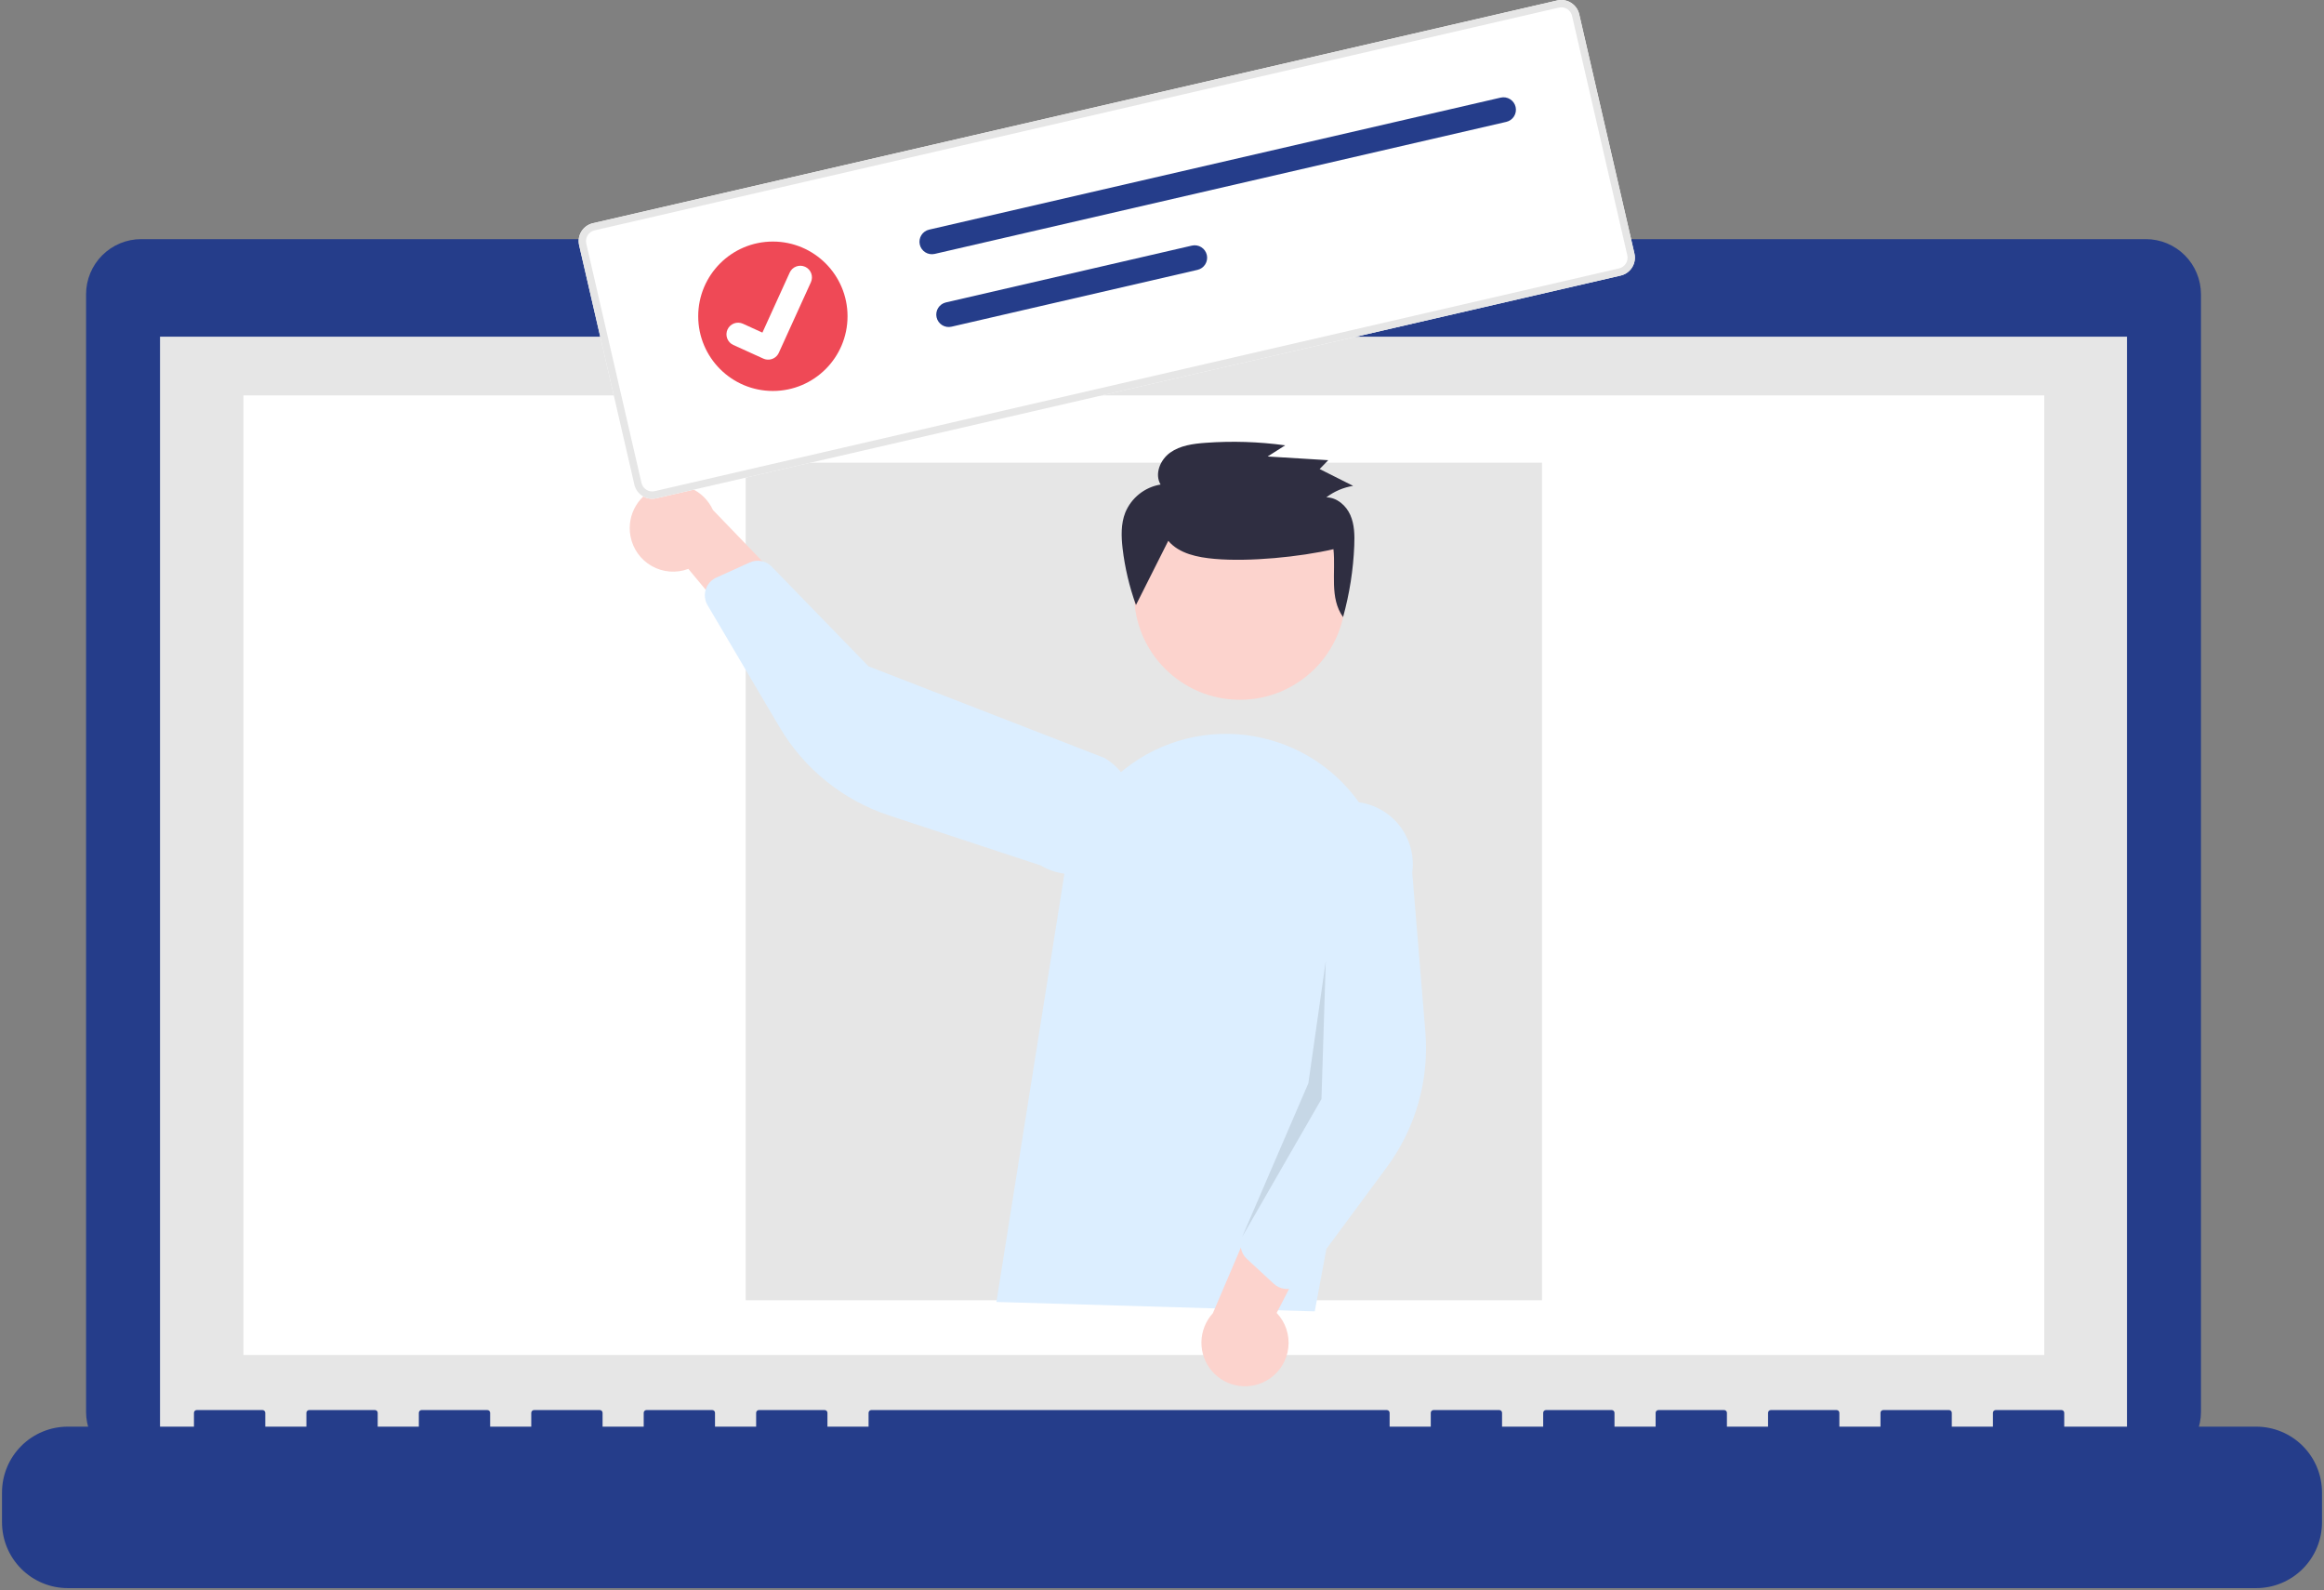 <svg width="978" height="669" viewBox="0 0 978 669" fill="none" xmlns="http://www.w3.org/2000/svg">
<rect x="0" y="0" width="978" height="669" fill="#808080" stroke="none"/>
<path d="M903.006 100.604H559.751V93.528H404.107V100.604H59.438C53.279 100.604 47.373 103.051 43.018 107.407C38.663 111.763 36.217 117.671 36.217 123.831V593.989C36.217 600.149 38.663 606.057 43.018 610.413C47.373 614.769 53.279 617.216 59.438 617.216H903.006C909.164 617.216 915.071 614.769 919.425 610.413C923.78 606.057 926.227 600.149 926.227 593.989V123.829C926.226 117.669 923.779 111.762 919.424 107.406C915.07 103.051 909.164 100.604 903.006 100.604Z" fill="#253D8A"/>
<path d="M895.092 141.649H67.345V608.722H895.092V141.649Z" fill="#E6E6E6"/>
<path d="M860.275 166.348H102.453V570.073H860.275V166.348Z" fill="white"/>
<path d="M480.512 128.914C485.201 128.914 489.002 125.111 489.002 120.421C489.002 115.731 485.201 111.929 480.512 111.929C475.824 111.929 472.022 115.731 472.022 120.421C472.022 125.111 475.824 128.914 480.512 128.914Z" fill="#6C63FF"/>
<path d="M949.464 600.228H868.682V594.405C868.682 594.099 868.56 593.805 868.344 593.588C868.127 593.372 867.834 593.25 867.527 593.25H839.83C839.524 593.25 839.23 593.372 839.014 593.588C838.797 593.805 838.676 594.099 838.676 594.405V600.228H821.366V594.405C821.366 594.099 821.244 593.805 821.028 593.588C820.811 593.372 820.518 593.25 820.212 593.25H792.515C792.208 593.25 791.915 593.372 791.698 593.588C791.482 593.805 791.36 594.099 791.36 594.405V600.228H774.05V594.405C774.05 594.099 773.929 593.805 773.712 593.588C773.496 593.372 773.202 593.25 772.896 593.25H745.199C744.893 593.25 744.599 593.372 744.383 593.588C744.166 593.805 744.044 594.099 744.044 594.405V600.228H726.734V594.405C726.734 594.099 726.613 593.805 726.396 593.588C726.18 593.372 725.886 593.25 725.58 593.25H697.884C697.578 593.25 697.285 593.372 697.068 593.588C696.852 593.805 696.73 594.099 696.73 594.405V600.228H679.419V594.405C679.419 594.099 679.297 593.805 679.081 593.588C678.864 593.372 678.57 593.25 678.264 593.25H650.569C650.262 593.25 649.969 593.372 649.752 593.588C649.536 593.805 649.414 594.099 649.414 594.405V600.228H632.103V594.405C632.103 594.099 631.981 593.805 631.765 593.588C631.548 593.372 631.255 593.25 630.949 593.25H603.258C602.952 593.25 602.658 593.372 602.442 593.588C602.225 593.805 602.104 594.099 602.104 594.405V600.228H584.787V594.405C584.787 594.099 584.666 593.805 584.449 593.588C584.232 593.372 583.939 593.25 583.633 593.25H366.674C366.368 593.25 366.074 593.372 365.858 593.588C365.641 593.805 365.519 594.099 365.519 594.405V600.228H348.21V594.405C348.21 594.099 348.088 593.805 347.872 593.588C347.655 593.372 347.361 593.25 347.055 593.25H319.358C319.052 593.25 318.758 593.372 318.542 593.588C318.325 593.805 318.204 594.099 318.204 594.405V600.228H300.894V594.405C300.894 594.099 300.772 593.805 300.556 593.588C300.339 593.372 300.046 593.25 299.739 593.25H272.044C271.738 593.25 271.444 593.372 271.227 593.588C271.011 593.805 270.889 594.099 270.889 594.405V600.228H253.578V594.405C253.578 594.099 253.456 593.805 253.24 593.588C253.023 593.372 252.73 593.25 252.424 593.25H224.728C224.422 593.25 224.128 593.372 223.912 593.588C223.695 593.805 223.573 594.099 223.573 594.405V600.228H206.266V594.405C206.266 594.099 206.145 593.805 205.928 593.588C205.712 593.372 205.418 593.25 205.112 593.25H177.412C177.106 593.25 176.812 593.372 176.596 593.588C176.379 593.805 176.258 594.099 176.258 594.405V600.228H158.948V594.405C158.948 594.099 158.826 593.805 158.61 593.588C158.393 593.372 158.1 593.25 157.793 593.25H130.096C129.79 593.25 129.497 593.372 129.28 593.588C129.064 593.805 128.942 594.099 128.942 594.405V600.228H111.632V594.405C111.632 594.099 111.51 593.805 111.294 593.588C111.077 593.372 110.784 593.25 110.478 593.25H82.775C82.469 593.25 82.175 593.372 81.959 593.588C81.743 593.805 81.621 594.099 81.621 594.405V600.228H28.541C21.195 600.228 14.15 603.147 8.956 608.342C3.762 613.538 0.844 620.585 0.844 627.933V640.46C0.844 647.808 3.762 654.855 8.956 660.05C14.15 665.246 21.195 668.165 28.541 668.165H949.464C956.81 668.165 963.854 665.246 969.049 660.051C974.243 654.855 977.161 647.809 977.161 640.461V627.934C977.161 620.586 974.243 613.539 969.049 608.344C963.855 603.148 956.81 600.229 949.464 600.229V600.228Z" fill="#253D8A"/>
<path d="M648.919 194.666H313.804V547.037H648.919V194.666Z" fill="#E6E6E6"/>
<path d="M521.792 294.415C546.389 294.415 566.329 274.469 566.329 249.865C566.329 225.26 546.389 205.315 521.792 205.315C497.195 205.315 477.255 225.26 477.255 249.865C477.255 274.469 497.195 294.415 521.792 294.415Z" fill="#FCD3CD"/>
<path d="M419.321 547.762L448.083 366.645C449.612 357.015 453.174 347.822 458.532 339.676C463.889 331.53 470.919 324.62 479.154 319.403C487.389 314.187 496.641 310.784 506.293 309.422C515.945 308.06 525.776 308.77 535.132 311.505C551.491 316.237 565.498 326.901 574.418 341.411C583.338 355.922 586.529 373.238 583.369 389.976L553.288 551.722L419.321 547.762Z" fill="#DCEEFF"/>
<path d="M534.093 580.166C536.317 578.697 538.193 576.758 539.587 574.485C540.981 572.212 541.86 569.661 542.162 567.012C542.463 564.362 542.181 561.679 541.334 559.151C540.487 556.622 539.096 554.31 537.259 552.378L566.991 494.786L533.508 498.36L510.408 552.503C507.38 555.808 505.666 560.107 505.59 564.589C505.514 569.072 507.082 573.427 509.997 576.832C512.912 580.236 516.973 582.456 521.412 583.071C525.851 583.685 530.362 582.653 534.092 580.168L534.093 580.166Z" fill="#FCD3CD"/>
<path d="M540.465 542.22C538.82 541.988 537.286 541.26 536.065 540.132L524.69 529.618C523.461 528.477 522.612 526.985 522.258 525.346C521.904 523.707 522.062 521.998 522.711 520.451L545.446 466.546L542.22 360.037C543.162 353.127 546.81 346.875 552.361 342.655C557.912 338.436 564.911 336.595 571.819 337.537C578.727 338.48 584.977 342.129 589.195 347.681C593.414 353.234 595.254 360.235 594.312 367.145L599.827 434.099C601.503 454.42 595.744 474.658 583.62 491.049L548.165 538.993C547.483 539.915 546.614 540.682 545.616 541.246C544.618 541.81 543.513 542.157 542.372 542.265C541.737 542.325 541.097 542.31 540.465 542.22Z" fill="#DCEEFF"/>
<path d="M265.322 225.592C265.807 228.214 266.861 230.698 268.41 232.868C269.958 235.038 271.964 236.843 274.285 238.154C276.606 239.465 279.187 240.251 281.844 240.457C284.502 240.663 287.173 240.283 289.668 239.345L331.095 289.187L340.858 256.951L300.022 214.562C298.159 210.486 294.869 207.234 290.773 205.419C286.678 203.603 282.059 203.35 277.79 204.708C273.52 206.065 269.895 208.938 267.598 212.786C265.302 216.633 264.492 221.189 265.323 225.592H265.322Z" fill="#FCD3CD"/>
<path d="M297.775 246.251C298.631 244.827 299.899 243.697 301.413 243.013L315.53 236.634C317.06 235.947 318.764 235.747 320.411 236.06C322.059 236.373 323.57 237.185 324.742 238.386L365.501 280.344L464.811 318.9C467.782 320.663 470.375 322.993 472.445 325.759C474.514 328.525 476.018 331.671 476.872 335.019C477.725 338.366 477.91 341.849 477.417 345.268C476.924 348.688 475.762 351.976 473.998 354.946C472.234 357.916 469.903 360.509 467.136 362.577C464.37 364.645 461.224 366.148 457.877 366.999C454.53 367.85 451.048 368.033 447.63 367.538C444.212 367.043 440.925 365.878 437.957 364.112L374.171 343.086C354.81 336.707 338.425 323.511 328.062 305.952L297.749 254.601C297.167 253.614 296.799 252.515 296.669 251.375C296.539 250.236 296.651 249.083 296.996 247.989C297.188 247.382 297.451 246.799 297.779 246.253L297.775 246.251Z" fill="#DCEEFF"/>
<path opacity="0.1" d="M557.92 404.343L556.107 462.386L522.703 520.455L550.595 455.748L557.92 404.343Z" fill="black"/>
<path d="M491.638 227.534C496.232 232.973 504.006 234.507 511.178 235.136C525.742 236.414 546.92 234.344 561.154 231.054C562.169 240.903 559.4 251.522 565.199 259.624C567.917 249.815 569.498 239.726 569.91 229.556C570.085 225.201 570.017 220.682 568.245 216.678C566.473 212.674 562.609 209.276 558.159 209.24C561.465 206.731 565.338 205.075 569.435 204.418L555.344 197.335L558.963 193.618L533.452 192.057L540.841 187.362C529.72 185.834 518.47 185.481 507.275 186.306C502.077 186.688 496.641 187.421 492.43 190.434C488.219 193.447 485.784 199.435 488.399 203.858C485.126 204.396 482.043 205.761 479.445 207.823C476.846 209.886 474.816 212.578 473.549 215.645C471.671 220.407 471.843 225.696 472.422 230.77C473.383 238.886 475.269 246.865 478.042 254.552" fill="#2F2E41"/>
<path d="M682.031 115.929L276.202 209.65C274.209 210.108 272.116 209.756 270.382 208.672C268.648 207.588 267.415 205.861 266.952 203.868L243.711 103.17C243.253 101.176 243.605 99.082 244.689 97.348C245.772 95.613 247.499 94.379 249.491 93.917L655.32 0.196C657.313 -0.262 659.406 0.09 661.14 1.174C662.874 2.258 664.108 3.985 664.57 5.978L687.811 106.677C688.269 108.67 687.917 110.764 686.834 112.498C685.75 114.233 684.023 115.467 682.031 115.929Z" fill="white"/>
<path d="M682.031 115.929L276.202 209.65C274.209 210.108 272.116 209.756 270.382 208.672C268.648 207.588 267.415 205.861 266.952 203.868L243.711 103.17C243.253 101.176 243.605 99.082 244.689 97.348C245.772 95.613 247.499 94.379 249.491 93.917L655.32 0.196C657.313 -0.262 659.406 0.09 661.14 1.174C662.874 2.258 664.108 3.985 664.57 5.978L687.811 106.677C688.269 108.67 687.917 110.764 686.834 112.498C685.75 114.233 684.023 115.467 682.031 115.929ZM250.185 96.924C248.99 97.202 247.954 97.942 247.303 98.983C246.653 100.024 246.442 101.28 246.717 102.477L269.958 203.176C270.235 204.371 270.975 205.408 272.016 206.059C273.057 206.709 274.313 206.92 275.509 206.645L681.338 112.924C682.533 112.647 683.57 111.907 684.22 110.866C684.87 109.825 685.081 108.568 684.806 107.372L661.565 6.672C661.287 5.476 660.547 4.439 659.507 3.789C658.466 3.138 657.21 2.927 656.014 3.202L250.185 96.924Z" fill="#E6E6E6"/>
<path d="M391.005 96.613C390.334 96.767 389.7 97.051 389.14 97.449C388.579 97.847 388.102 98.352 387.737 98.935C387.371 99.518 387.124 100.167 387.009 100.845C386.894 101.524 386.914 102.218 387.068 102.889C387.221 103.56 387.505 104.193 387.904 104.754C388.302 105.315 388.807 105.792 389.39 106.157C389.973 106.523 390.622 106.77 391.3 106.884C391.978 106.999 392.672 106.979 393.343 106.825L393.361 106.821L633.894 51.273C635.245 50.959 636.417 50.121 637.151 48.943C637.885 47.766 638.122 46.345 637.81 44.992C637.498 43.64 636.662 42.467 635.486 41.731C634.31 40.995 632.89 40.755 631.538 41.065L391.005 96.613Z" fill="#253D8A"/>
<path d="M398.071 127.237C397.401 127.391 396.767 127.675 396.206 128.073C395.645 128.472 395.169 128.977 394.803 129.559C394.437 130.142 394.19 130.791 394.075 131.47C393.961 132.148 393.981 132.842 394.134 133.513C394.288 134.184 394.572 134.817 394.97 135.378C395.369 135.939 395.874 136.416 396.457 136.781C397.039 137.147 397.688 137.394 398.366 137.508C399.045 137.623 399.739 137.603 400.409 137.449L400.427 137.445L503.929 113.542C505.282 113.232 506.457 112.396 507.195 111.22C507.932 110.043 508.173 108.621 507.863 107.268C507.553 105.914 506.718 104.738 505.542 104C504.366 103.262 502.944 103.021 501.591 103.331L501.573 103.335L398.071 127.237Z" fill="#253D8A"/>
<path d="M325.245 164.486C342.597 164.486 356.664 150.415 356.664 133.058C356.664 115.701 342.597 101.63 325.245 101.63C307.893 101.63 293.826 115.701 293.826 133.058C293.826 150.415 307.893 164.486 325.245 164.486Z" fill="#EF4956"/>
<path d="M324.362 151.19C323.334 151.429 322.256 151.327 321.291 150.9L321.23 150.873L308.588 145.132C308.001 144.866 307.473 144.487 307.032 144.016C306.592 143.546 306.249 142.993 306.022 142.389C305.795 141.786 305.69 141.144 305.712 140.5C305.733 139.855 305.882 139.222 306.149 138.635C306.416 138.048 306.795 137.52 307.267 137.08C307.738 136.64 308.291 136.297 308.894 136.072C309.498 135.846 310.14 135.741 310.784 135.764C311.428 135.786 312.062 135.936 312.648 136.204L320.84 139.934L332.332 114.674C332.87 113.492 333.856 112.571 335.073 112.116C336.289 111.66 337.637 111.706 338.819 112.244L338.75 112.409L338.823 112.244C340.004 112.783 340.924 113.77 341.379 114.987C341.834 116.203 341.788 117.551 341.251 118.734L327.735 148.449C327.422 149.133 326.955 149.737 326.371 150.212C325.787 150.687 325.101 151.021 324.367 151.188L324.362 151.19Z" fill="white"/>
</svg>
